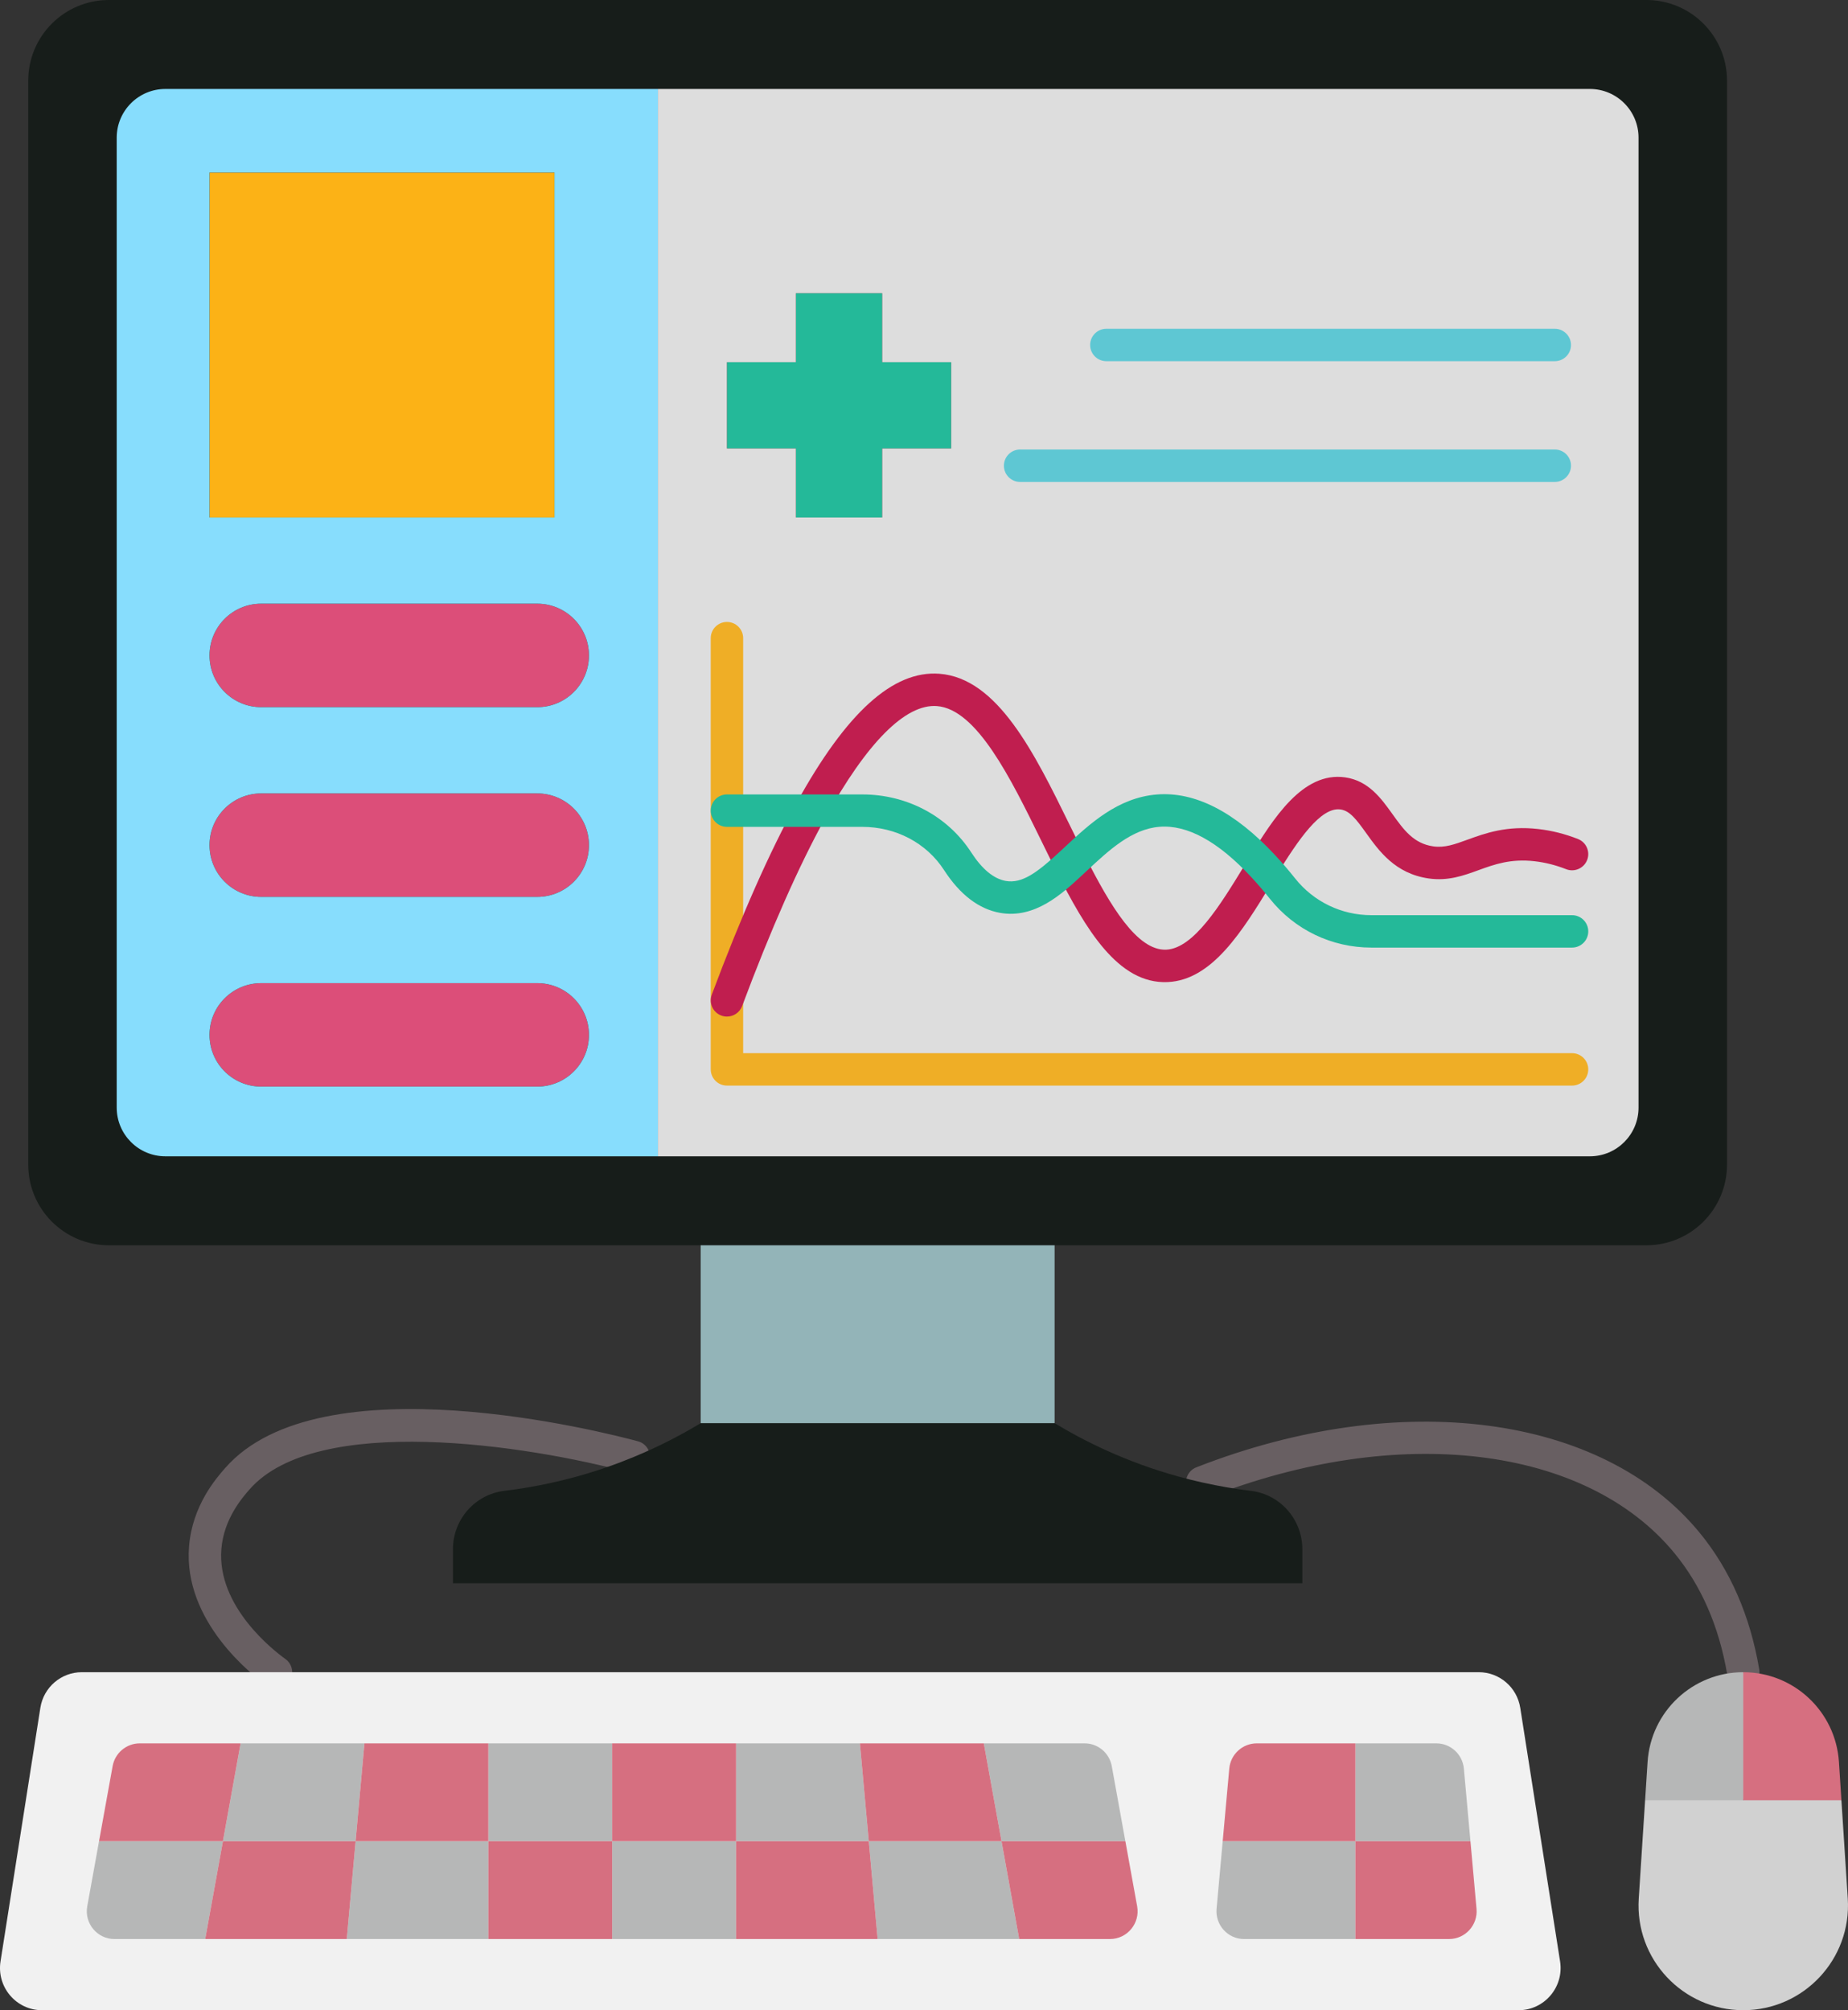 <svg xmlns="http://www.w3.org/2000/svg" enable-background="new 0 0 456.003 496" viewBox="0 0 456.003 496" id="MedicalResearch">
  <rect x="0" y="0" width="456.003" height="496" fill="#333333" stroke="none"/>
  <path fill="#171d1a" d="M426.148,19.89v267.47c0,10.99-8.91,19.9-19.89,19.9h-146.03c-30.647,21.986-59.562,19.194-87.33,0
		H26.858c-10.98,0-19.89-8.91-19.89-19.9V19.89C6.968,8.91,15.878,0,26.858,0h379.4C417.238,0,426.148,8.91,426.148,19.89z" class="color4d727a svgShape"></path>
  <path fill="#dc4e79" d="M132.558 242.58c7.05 0 12.77 5.71 12.77 12.77 0 3.53-1.43 6.71-3.74 9.02s-5.51 3.74-9.03 3.74h-68.09c-7.05 0-12.77-5.71-12.77-12.76 0-3.53 1.43-6.72 3.74-9.03 2.31-2.31 5.5-3.74 9.03-3.74H132.558zM132.558 195.77c7.05 0 12.77 5.71 12.77 12.76 0 3.53-1.43 6.72-3.74 9.03s-5.51 3.74-9.03 3.74h-68.09c-7.05 0-12.77-5.72-12.77-12.77 0-3.53 1.43-6.71 3.74-9.02 2.31-2.31 5.5-3.74 9.03-3.74H132.558zM132.558 148.95c7.05 0 12.77 5.72 12.77 12.77 0 3.52-1.43 6.72-3.74 9.03s-5.51 3.74-9.03 3.74h-68.09c-7.05 0-12.77-5.72-12.77-12.77 0-3.52 1.43-6.72 3.74-9.03 2.31-2.31 5.5-3.74 9.03-3.74H132.558z" class="colordc4e4f svgShape"></path>
  <rect width="85.12" height="85.11" x="51.698" y="42.56" fill="#fcb216" class="colorf9b132 svgShape"></rect>
  <path fill="#685f62" d="M68.095 416.6c-.809 0-1.625-.244-2.331-.752-3.454-2.482-20.606-15.801-19.112-34.29.806-10.092 6.693-16.807 8.909-19.334 23.495-26.851 93.92-8.747 101.873-6.595 2.132.577 3.394 2.774 2.816 4.906-.577 2.132-2.778 3.391-4.906 2.816-25.207-6.823-77.244-14.736-93.765 4.143-1.741 1.985-6.357 7.252-6.953 14.704-1.147 14.206 12.966 25.111 15.807 27.153 1.794 1.289 2.203 3.789.914 5.583C70.565 416.021 69.339 416.6 68.095 416.6zM430.159 448.16c-2.209 0-4-1.791-4-4v-31.223c-2.019-11.707-6.388-21.707-12.989-29.726-21.87-26.573-68.11-32.083-115.063-13.707-.465.182-.959.275-1.458.275-2.209 0-4.005-1.791-4.005-4 0-1.762 1.136-3.258 2.717-3.791 50.13-19.563 99.938-13.084 123.986 16.139 7.563 9.188 12.528 20.563 14.756 33.808.037.22.056.441.056.664v31.561C434.159 446.369 432.368 448.16 430.159 448.16z" class="color655f68 svgShape"></path>
  <path fill="#f1f1f1" d="M384.958,483.96c0.99,6.32-3.87,12.04-10.23,12.04H10.358c-6.36,0-11.22-5.72-10.23-12.04
		l9.83-62.57c0.79-5.06,5.13-8.79,10.23-8.79h47.91h296.8c5.1,0,9.44,3.73,10.23,8.79L384.958,483.96z" class="coloreaebec svgShape"></path>
  <path fill="#b6b7b7" d="M430.158 444.16v.05c-7.285 12.253-15.558 9.154-24.22 0l.61-9.46c.8-12.46 11.13-22.15 23.61-22.15C436.01 424.188 437.556 434.99 430.158 444.16zM361.218 436.39l1.62 17.91h-28.39v-24.14h19.98C357.948 430.16 360.898 432.86 361.218 436.39zM334.448 454.3v24.14h-27.46c-4.01 0-7.15-3.46-6.79-7.47l1.51-16.67H334.448zM274.338 435.79l3.35 18.51h-30.56l-4.37-24.14h24.88C270.928 430.16 273.748 432.53 274.338 435.79z" class="colorb6b6b7 svgShape"></path>
  <polygon fill="#b6b7b7" points="247.128 454.3 251.488 478.44 216.558 478.44 214.378 454.3" class="colorb6b6b7 svgShape"></polygon>
  <polygon fill="#b6b7b7" points="214.378 454.3 181.628 454.3 181.628 430.16 212.188 430.16" class="colorb6b6b7 svgShape"></polygon>
  <rect width="30.57" height="24.14" x="151.058" y="454.3" fill="#b6b7b7" class="colorb6b6b7 svgShape"></rect>
  <rect width="30.56" height="24.14" x="120.498" y="430.16" fill="#b6b7b7" class="colorb6b6b7 svgShape"></rect>
  <polygon fill="#b6b7b7" points="120.498 454.3 120.498 478.44 85.568 478.44 87.748 454.3" class="colorb6b6b7 svgShape"></polygon>
  <polygon fill="#b6b7b7" points="89.928 430.16 87.748 454.3 55.008 454.3 59.368 430.16" class="colorb6b6b7 svgShape"></polygon>
  <path fill="#b6b7b7" d="M55.008,454.3l-4.37,24.14h-22.4c-4.25,0-7.47-3.87-6.71-8.08l2.91-16.06H55.008z" class="colorb6b6b7 svgShape"></path>
  <path fill="#d66f80" d="M453.768 434.75l.61 9.46c-7.993 9.455-16.072 8.765-24.22 0l0-.05V412.6c6.24 0 11.94 2.42 16.18 6.4C450.578 422.98 453.368 428.52 453.768 434.75zM364.338 470.97c.37 4.01-2.78 7.47-6.78 7.47h-23.11V454.3h28.39L364.338 470.97zM334.448 430.16v24.14h-32.74l1.62-17.91c.32-3.53 3.26-6.23 6.79-6.23H334.448zM280.598 470.36c.76 4.21-2.46 8.08-6.71 8.08h-22.4l-4.36-24.14h30.56L280.598 470.36z" class="color9c9d9c svgShape"></path>
  <polygon fill="#d66f80" points="247.128 454.3 214.378 454.3 212.188 430.16 242.758 430.16" class="color9c9d9c svgShape"></polygon>
  <polygon fill="#d66f80" points="214.378 454.3 216.558 478.44 181.628 478.44 181.628 454.3" class="color9c9d9c svgShape"></polygon>
  <rect width="30.57" height="24.14" x="151.058" y="430.16" fill="#d66f80" class="color9c9d9c svgShape"></rect>
  <rect width="30.56" height="24.14" x="120.498" y="454.3" fill="#d66f80" class="color9c9d9c svgShape"></rect>
  <polygon fill="#d66f80" points="120.498 430.16 120.498 454.3 87.748 454.3 89.928 430.16" class="color9c9d9c svgShape"></polygon>
  <polygon fill="#d66f80" points="87.748 454.3 85.568 478.44 50.638 478.44 55.008 454.3" class="color9c9d9c svgShape"></polygon>
  <path fill="#d66f80" d="M59.368,430.16l-4.36,24.14h-30.57l3.35-18.51c0.58-3.26,3.41-5.63,6.7-5.63H59.368z" class="color9c9d9c svgShape"></path>
  <path fill="#d1d1d1" d="M455.948,468.48c0.96,14.9-10.87,27.52-25.79,27.52c-14.93,0-26.75-12.62-25.79-27.52l1.57-24.27
		h24.22h24.22L455.948,468.48z" class="colord2d2d1 svgShape"></path>
  <path fill="#171d1a" d="M321.358,382.25v8.4c-34.94,0-69.87,0-104.8,0s-69.86,0-104.79,0v-8.4c0-7.34,5.44-13.53,12.69-14.4
		c5.44-0.66,11.45-1.76,17.87-3.53c5.12-1.41,9.81-3.07,14.06-4.83c6.59-2.72,12.11-5.68,16.51-8.34l0,0
		c25.383-19.384,60.507-19.709,86.244-0.798l1.086,0.798c7.22,4.37,17.5,9.56,30.56,13.17c1.99,0.55,3.95,1.03,5.85,1.46h0.01
		c4.24,0.95,8.26,1.62,12.01,2.07C315.908,368.72,321.358,374.91,321.358,382.25z" class="color4d727a svgShape"></path>
  <polygon fill="#93b4b8" points="260.228 307.26 260.228 351.15 216.558 351.15 172.898 351.15 172.898 307.26" class="color93b2b8 svgShape"></polygon>
  <polygon fill="#24b999" points="234.698 89.37 234.698 110.65 217.678 110.65 217.678 127.67 196.398 127.67 196.398 110.65 179.378 110.65 179.378 89.37 196.398 89.37 196.398 72.35 217.678 72.35 217.678 89.37" class="color349370 svgShape"></polygon>
  <path fill="#87ddfd" d="M162.348,21.95v263.36H40.818c-6.63,0-12.02-5.38-12.02-12.02V33.97c0-6.64,5.39-12.02,12.02-12.02
		H162.348z M145.328,161.72c0-7.05-5.72-12.77-12.77-12.77h-68.09c-3.53,0-6.72,1.43-9.03,3.74c-2.31,2.31-3.74,5.51-3.74,9.03
		c0,7.05,5.72,12.77,12.77,12.77h68.09c3.52,0,6.72-1.43,9.03-3.74S145.328,165.24,145.328,161.72z M145.328,208.53
		c0-7.05-5.72-12.76-12.77-12.76h-68.09c-3.53,0-6.72,1.43-9.03,3.74c-2.31,2.31-3.74,5.49-3.74,9.02c0,7.05,5.72,12.77,12.77,12.77
		h68.09c3.52,0,6.72-1.43,9.03-3.74S145.328,212.06,145.328,208.53z M145.328,255.35c0-7.06-5.72-12.77-12.77-12.77h-68.09
		c-3.53,0-6.72,1.43-9.03,3.74c-2.31,2.31-3.74,5.5-3.74,9.03c0,7.05,5.72,12.76,12.77,12.76h68.09c3.52,0,6.72-1.43,9.03-3.74
		S145.328,258.88,145.328,255.35z M136.818,127.67V42.56h-85.12v85.11H136.818z" class="color8ecaef svgShape"></path>
  <path fill="#dddddd" d="M179.378 200.02h20.7c-6.2 11.24-13.08 26.44-20.7 46.81V200.02zM311.678 213.69c-7.05 11.46-14.22 24.21-23.74 24.63-9.48.42-16.71-11.36-23.73-25.22 6.17-5.71 12.69-12.36 21.56-13.08C292.538 199.47 301.128 202.34 311.678 213.69zM231.488 170.23c13.95 1.05 23.13 23.91 32.72 42.87-5.41 5.01-10.54 9.29-16.74 8.2-4.56-.81-8.23-4.26-11.17-8.8-5.12-7.91-14.1-12.48-23.53-12.48h-12.69C213.728 175.25 224.028 169.67 231.488 170.23z" class="colorc2e6f9 svgShape"></path>
  <path fill="#dddddd" d="M179.378,246.83c7.62-20.37,14.5-35.57,20.7-46.81h12.69c9.43,0,18.41,4.57,23.53,12.48
		c2.94,4.54,6.61,7.99,11.17,8.8c6.2,1.09,11.33-3.19,16.74-8.2c7.02,13.86,14.25,25.64,23.73,25.22
		c9.52-0.42,16.69-13.17,23.74-24.63c-10.55-11.35-19.14-14.22-25.91-13.67c-8.87,0.72-15.39,7.37-21.56,13.08
		c-9.59-18.96-18.77-41.82-32.72-42.87c-7.46-0.56-17.76,5.02-31.41,29.79h-20.7V246.83z M404.318,33.97v239.32
		c0,6.64-5.38,12.02-12.02,12.02h-229.95V21.95h229.95C398.938,21.95,404.318,27.33,404.318,33.97z M234.698,110.65V89.37h-17.02
		V72.35h-21.28v17.02h-17.02v21.28h17.02v17.02h21.28v-17.02H234.698z" class="colorc2e6f9 svgShape"></path>
  <path fill="#5ec7d3" d="M383.648 89.12h-110.65c-2.209 0-4-1.791-4-4s1.791-4 4-4h110.65c2.209 0 4 1.791 4 4S385.857 89.12 383.648 89.12zM383.648 118.91h-131.93c-2.209 0-4-1.791-4-4s1.791-4 4-4h131.93c2.209 0 4 1.791 4 4S385.857 118.91 383.648 118.91z" class="color52a7d7 svgShape"></path>
  <path fill="#efae26" d="M387.909,267.86h-208.53c-2.209,0-4-1.791-4-4v-106.4c0-2.209,1.791-4,4-4s4,1.791,4,4v102.4h204.53
		c2.209,0,4,1.791,4,4S390.118,267.86,387.909,267.86z" class="coloref9d26 svgShape"></path>
  <path fill="#c01e4f" d="M179.378,250.831c-0.466,0-0.939-0.082-1.401-0.255c-2.069-0.773-3.119-3.078-2.345-5.147
		c7.229-19.323,14.275-35.251,20.944-47.341c12.281-22.285,23.788-32.709,35.212-31.846c14.414,1.084,23.489,19.613,32.267,37.531
		c1.242,2.535,2.479,5.062,3.723,7.521c6.152,12.147,12.794,23.331,19.984,23.03c6.791-0.3,13.363-11.047,19.162-20.529l1.348-2.2
		c5.854-9.494,13.133-21.303,23.669-19.784c5.751,0.828,8.878,5.19,11.637,9.04c2.798,3.904,5.215,7.276,10.074,7.98
		c2.807,0.415,5.305-0.501,8.471-1.652c4.313-1.568,9.679-3.521,17.473-2.622c3.313,0.38,6.605,1.208,9.782,2.463
		c2.055,0.813,3.062,3.136,2.25,5.19s-3.136,3.061-5.19,2.251c-2.526-0.998-5.135-1.656-7.756-1.957
		c-5.919-0.678-9.939,0.78-13.827,2.193c-3.715,1.351-7.557,2.749-12.353,2.051c-8.228-1.193-12.22-6.763-15.427-11.237
		c-2.417-3.373-4.014-5.456-6.278-5.782c-4.912-0.7-10.463,7.543-15.715,16.062l-1.335,2.179
		c-7.173,11.73-14.591,23.86-25.634,24.348c-12.268,0.551-20.299-13.243-27.475-27.409c-1.26-2.492-2.513-5.049-3.77-7.614
		c-7.423-15.155-15.837-32.333-25.682-33.074c-7.754-0.59-17.289,9.008-27.606,27.731c-6.482,11.752-13.365,27.322-20.457,46.281
		C182.523,249.839,180.998,250.831,179.378,250.831z" class="colorc84242 svgShape"></path>
  <path fill="#24b999" d="M387.909,233.81h-49.5c-9.82,0-18.957-4.395-25.067-12.056c-1.568-1.959-3.112-3.755-4.586-5.333
		c-8.177-8.797-15.789-12.975-22.664-12.414c-6.861,0.557-12.448,5.767-17.851,10.805l-1.316,1.224
		c-4.88,4.521-11.564,10.713-20.149,9.204c-5.245-0.931-9.898-4.485-13.835-10.564c-4.318-6.673-11.859-10.655-20.172-10.655h-33.39
		c-2.209,0-4-1.791-4-4s1.791-4,4-4h33.39c11.038,0,21.089,5.349,26.888,14.307c2.682,4.142,5.546,6.509,8.512,7.035
		c3.945,0.69,7.582-1.88,13.323-7.196l1.295-1.205c6.105-5.692,13.025-12.145,22.659-12.928c9.425-0.76,19.241,4.26,29.164,14.935
		c1.628,1.743,3.261,3.641,4.983,5.794c4.588,5.753,11.445,9.049,18.817,9.049h49.5c2.209,0,4,1.791,4,4
		S390.118,233.81,387.909,233.81z" class="color349370 svgShape"></path>
</svg>
